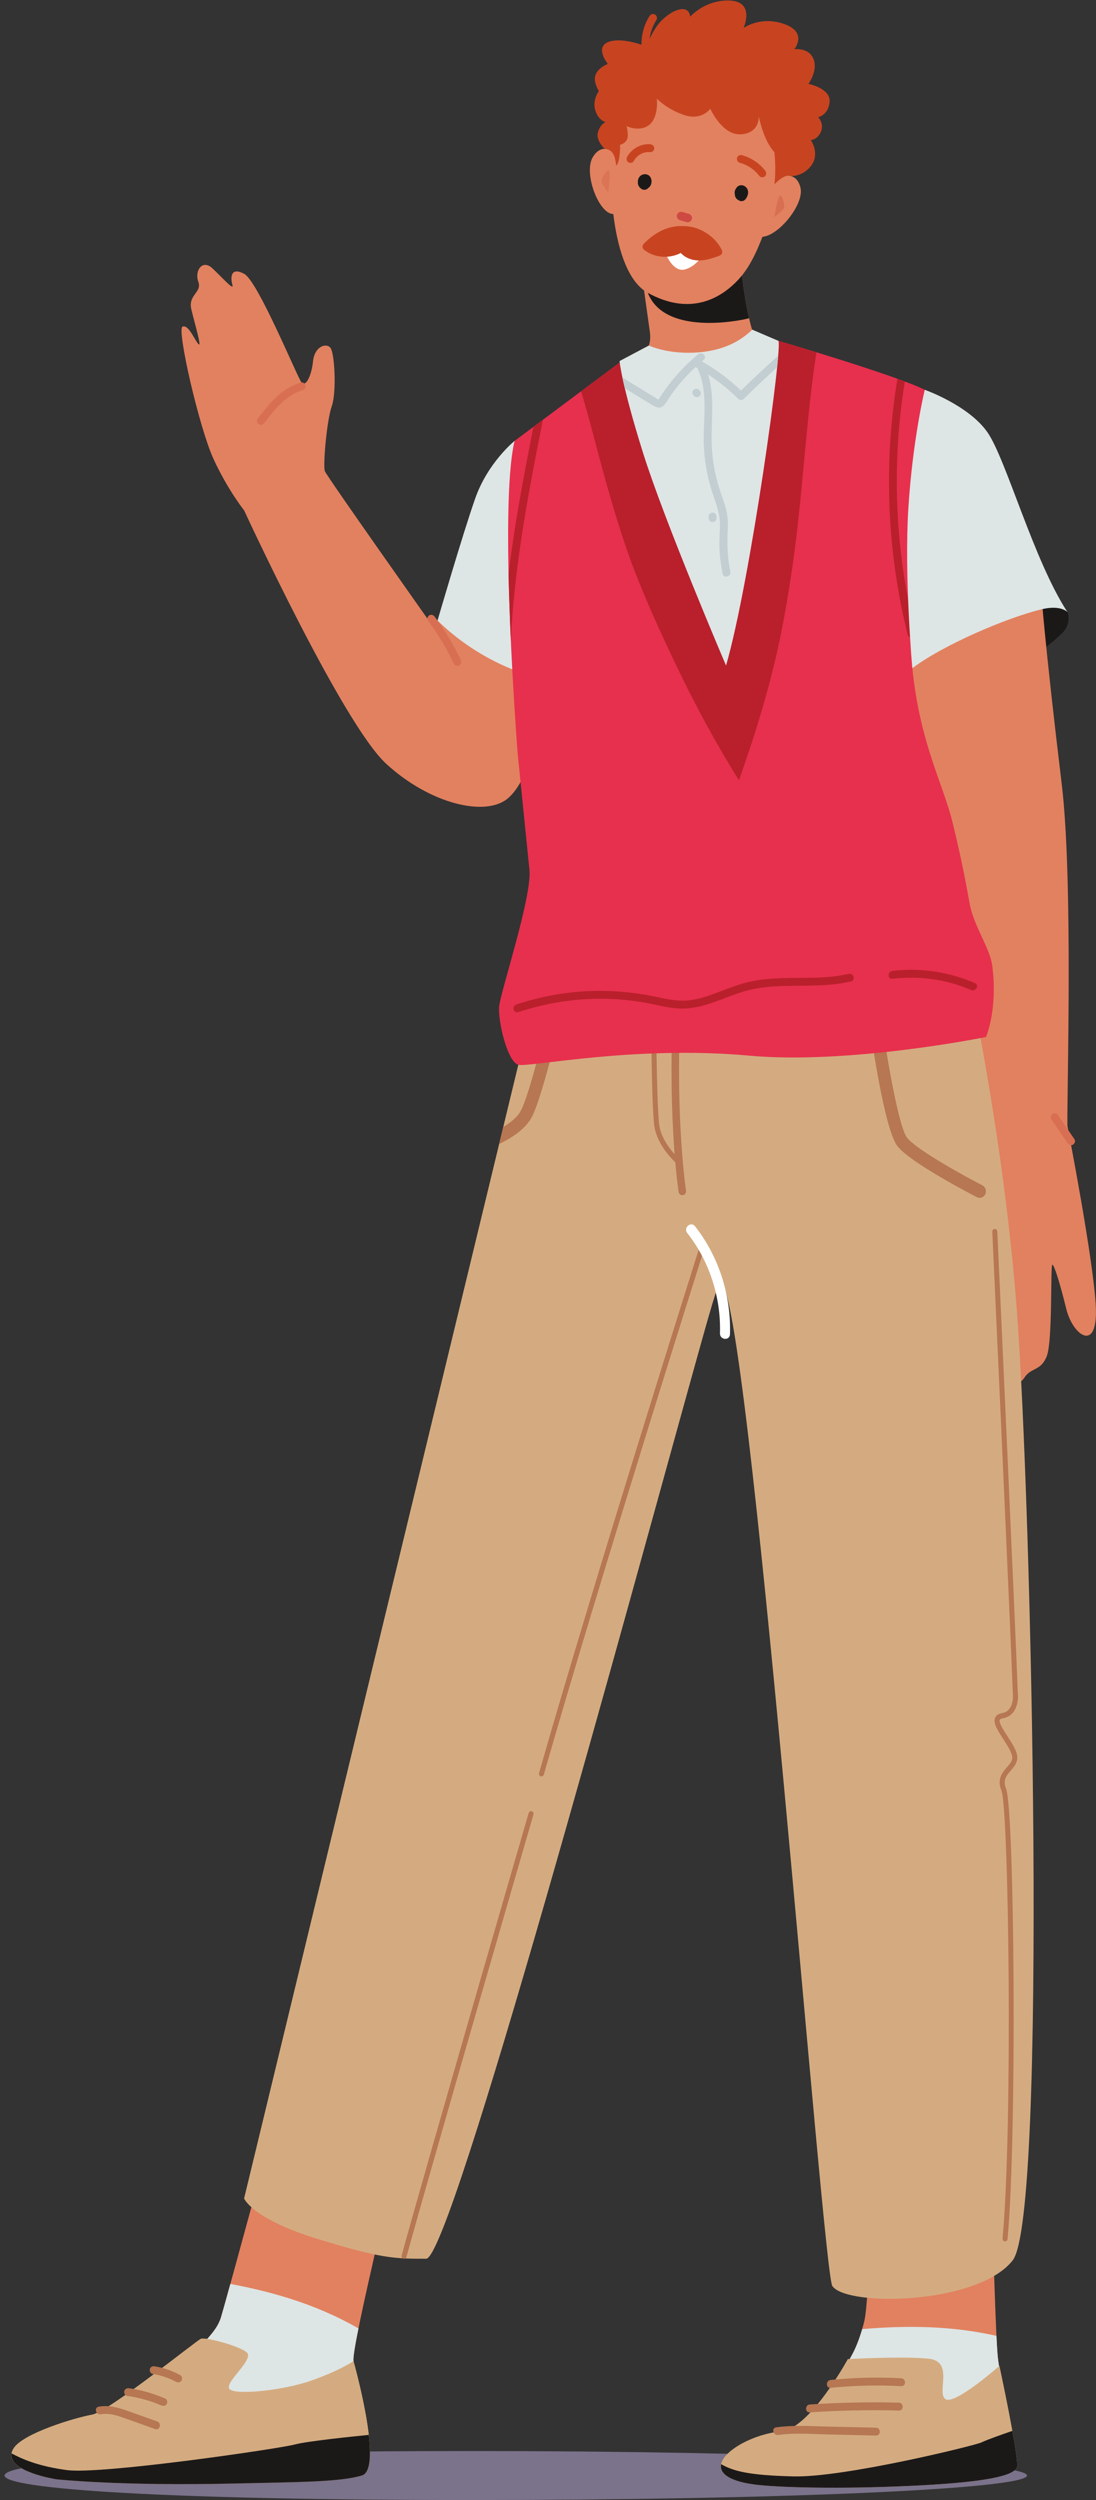 <?xml version="1.0" encoding="UTF-8"?><svg xmlns="http://www.w3.org/2000/svg" xmlns:xlink="http://www.w3.org/1999/xlink" height="1045.1" preserveAspectRatio="xMidYMid meet" version="1.0" viewBox="-1.9 -0.2 458.2 1045.1" width="458.2" zoomAndPan="magnify"><rect x="-1.9" y="-0.2" width="458.2" height="1045.1" fill="#333333" stroke="none"/><defs><clipPath id="a"><path d="M 369 247 L 456.281 247 L 456.281 579 L 369 579 Z M 369 247"/></clipPath><clipPath id="b"><path d="M 0 1024 L 428 1024 L 428 1044.879 L 0 1044.879 Z M 0 1024"/></clipPath></defs><g><g><path d="M 444.406 255.727 C 444.406 255.727 445.984 259.457 443.098 263.387 C 440.211 267.312 419.914 282.371 415.004 284.008 C 410.094 285.645 416.641 252.582 417.625 251.93 C 418.605 251.273 436.816 246.758 444.406 255.727" fill="#1b1918"/></g><g clip-path="url(#a)"><path d="M 433.387 247.258 C 433.387 247.258 434.844 268.531 441.977 327.602 C 446.781 367.426 444.125 456.547 444.34 470.379 C 444.34 470.379 455.547 527.754 456.242 546.582 C 456.938 565.406 446.617 558.109 443.871 546.953 C 441.125 535.797 438.832 528.52 438.027 528.469 C 437.227 528.422 438.215 560.203 435.742 566.648 C 433.27 573.098 429.113 571.277 426.281 575.82 C 423.449 580.359 411.93 580.301 411.18 571.461 C 410.43 562.621 403.309 567.535 402.133 558.672 C 400.953 549.805 399.922 539.855 399.98 538.914 C 400.027 538.102 391.445 530.719 392.766 520.805 C 394.238 509.73 394.926 492.41 399.184 485.441 C 403.441 478.473 396.863 393.273 387.035 365.047 C 377.203 336.82 365.762 268.836 370.867 261.918 C 375.977 255 433.387 247.258 433.387 247.258" fill="#e2815f"/></g><g><path d="M 447.289 476.02 C 445.008 472.672 442.723 469.324 440.434 465.977 C 439.949 465.266 438.961 464.879 438.176 465.387 C 437.469 465.844 437.062 466.883 437.582 467.645 C 439.871 470.992 442.156 474.34 444.441 477.688 C 444.926 478.398 445.914 478.785 446.699 478.277 C 447.406 477.82 447.812 476.781 447.289 476.02" fill="#d86f52"/></g><g><path d="M 182.945 257.355 L 178.836 261.301 C 178.836 261.301 134.836 199.074 133.934 196.816 C 133.031 194.559 134.734 175.363 136.797 169.625 C 138.863 163.887 138.035 147.164 136.18 145.098 C 134.32 143.035 129.57 144.688 128.953 150.879 C 128.332 157.074 125.855 161.617 124.203 159.758 C 122.551 157.898 105.988 117.379 100.207 114.281 C 94.426 111.184 94.426 115.934 95.254 118.824 C 96.078 121.715 90.918 115.652 86.789 111.871 C 82.66 108.086 79.355 113.043 81.008 117.586 C 82.66 122.129 76.629 122.953 78.098 129.145 C 79.562 135.34 82.66 145.457 81.008 143.598 C 79.355 141.738 76.879 135.305 74.402 136.355 C 71.922 137.402 81.383 178.664 87.367 191.668 C 93.355 204.676 100.148 213.133 100.148 213.133 C 100.148 213.133 141.215 302.148 159.48 319.012 C 177.75 335.875 201.309 341.551 210.609 333.375 C 219.91 325.203 223.938 302.988 225.062 292.871 C 226.188 282.754 202.66 262.027 182.945 257.355" fill="#e2815f"/></g><g><path d="M 216.738 281.18 C 216.738 281.18 198.016 275.859 181.016 259.207 C 181.016 259.207 191.477 223.199 196.781 208.129 C 202.09 193.055 213.234 184.102 213.234 184.102 C 213.234 184.102 223.082 231.859 216.738 281.18" fill="#dee5e5"/></g><g><path d="M 190.746 275.672 C 187.75 269.285 184.094 263.23 179.836 257.605 C 179.301 256.898 178.41 256.527 177.578 257.016 C 176.879 257.422 176.441 258.559 176.984 259.273 C 181.242 264.898 184.898 270.953 187.895 277.34 C 188.273 278.148 189.434 278.355 190.152 277.934 C 190.98 277.449 191.125 276.484 190.746 275.672" fill="#d86f52"/></g><g><path d="M 123.789 159.734 C 115.867 161.992 110.555 168.652 105.746 174.914 C 105.203 175.625 105.637 176.766 106.34 177.176 C 107.191 177.672 108.055 177.293 108.598 176.582 C 112.852 171.039 117.652 164.922 124.664 162.922 C 126.707 162.34 125.84 159.152 123.789 159.734" fill="#d86f52"/></g><g clip-path="url(#b)"><path d="M 0 1034.629 C 0 1040.289 67.145 1044.879 195.34 1044.879 C 323.535 1044.879 427.453 1040.289 427.453 1034.629 C 427.453 1028.98 323.535 1024.391 195.34 1024.391 C 67.145 1024.391 0 1028.98 0 1034.629" fill="#7b728b"/></g><g><path d="M 422.086 1028.25 C 421.648 1035.941 405.891 1035.809 369.297 1037.73 C 332.707 1039.648 312.32 1035.211 304.922 1032.762 C 297.152 1030.191 318.914 1024.199 331.445 1014.418 C 337.434 1009.75 348.129 995.805 354.527 983.762 C 356.609 979.832 358.184 975.086 359.352 970.469 C 361.789 960.926 362.055 911.07 362.055 911.07 C 371.551 907.016 412.512 920.52 412.512 920.52 C 413.254 929.902 414.309 978.926 415.395 986.395 C 418.574 1008.68 422.418 1022.488 422.086 1028.25" fill="#e2815f"/></g><g><path d="M 331.445 1014.418 C 337.434 1009.75 348.129 995.805 354.527 983.762 C 356.164 980.668 357.488 977.066 358.547 973.418 C 377.336 971.832 396.262 972.027 414.684 976.262 C 414.914 981.078 415.152 984.746 415.395 986.395 C 418.574 1008.68 422.418 1022.488 422.086 1028.25 C 421.648 1035.941 405.891 1035.809 369.297 1037.73 C 332.707 1039.648 312.32 1035.211 304.922 1032.762 C 297.152 1030.191 318.914 1024.199 331.445 1014.418" fill="#dee5e5"/></g><g><path d="M 352.547 985.965 C 352.547 985.965 375.645 984.676 386.355 985.801 C 397.066 986.926 389.57 999.855 393.32 1002.66 C 397.066 1005.469 415.934 988.789 415.934 988.789 C 415.934 988.789 423.848 1025.711 423.309 1030.77 C 422.773 1035.828 401.887 1038.078 372.969 1039.199 C 344.047 1040.328 320.703 1039.48 312.625 1038.262 C 285.133 1034.141 306.504 1017.891 324.766 1016.148 C 336.746 1015.02 352.547 985.965 352.547 985.965" fill="#d4ab80"/></g><g><path d="M 312.625 1038.262 C 302.285 1036.711 298.859 1033.449 299.578 1029.879 C 304.93 1032.988 311.938 1034.559 329.898 1035 C 351.07 1035.52 406.152 1021.98 408.469 1020.77 C 410.07 1019.93 417.02 1017.441 421.34 1015.969 C 422.586 1022.91 423.504 1028.941 423.309 1030.77 C 422.773 1035.828 401.887 1038.078 372.969 1039.199 C 344.047 1040.328 320.703 1039.48 312.625 1038.262" fill="#1b1918"/></g><g><path d="M 364.312 1014.629 C 357.309 1014.461 350.305 1014.301 343.301 1014.141 C 336.395 1013.969 329.418 1013.512 322.555 1014.5 C 320.461 1014.809 321.352 1017.988 323.434 1017.691 C 330.148 1016.711 337.09 1017.289 343.848 1017.449 C 350.668 1017.609 357.488 1017.77 364.312 1017.93 C 366.438 1017.98 366.438 1014.68 364.312 1014.629" fill="#b67752"/></g><g><path d="M 373.891 1004.168 C 361.48 1003.852 349.062 1004.102 336.676 1004.93 C 334.566 1005.07 334.551 1008.371 336.676 1008.23 C 349.062 1007.398 361.48 1007.148 373.891 1007.469 C 376.016 1007.531 376.016 1004.219 373.891 1004.168" fill="#b67752"/></g><g><path d="M 374.863 993.969 C 365.027 993.445 355.176 993.684 345.375 994.676 C 343.281 994.887 343.262 998.191 345.375 997.977 C 355.176 996.984 365.027 996.746 374.863 997.27 C 376.988 997.383 376.98 994.082 374.863 993.969" fill="#b67752"/></g><g><path d="M 150.859 1028.891 C 150.105 1036.551 134.367 1035.73 97.73 1036 C 61.094 1036.281 14.801 1030.551 9.344 1024.762 C 3.887 1018.969 27.891 1016.93 35.152 1015.109 C 42.41 1013.289 73.539 990.18 82.477 980.074 C 85.957 976.141 89.176 972.918 90.527 968.355 C 93.348 958.93 115.996 875.359 115.996 875.359 C 125.645 871.734 166.023 887.059 166.023 887.059 C 166.383 896.465 145.09 979.266 145.871 986.777 C 148.145 1009.18 151.422 1023.148 150.859 1028.891" fill="#e2815f"/></g><g><path d="M 145.871 986.777 C 145.871 986.777 141.016 990.344 128.77 994.762 C 116.523 999.18 95.859 1001.191 93.949 998.379 C 92.035 995.566 104.66 985.926 101.219 983.113 C 97.773 980.305 84 976.691 82.086 977.492 C 80.172 978.297 43.438 1008.02 36.547 1009.219 C 29.66 1010.43 7.648 1016.98 3.746 1023.359 C -1.926 1032.629 21.734 1036.211 21.734 1036.211 C 21.734 1036.211 48.469 1039.102 96.133 1037.969 C 122.148 1037.359 140.238 1037.41 149.422 1034.602 C 158.605 1031.789 145.871 986.777 145.871 986.777" fill="#d4ab80"/></g><g><path d="M 21.734 1036.211 C 21.734 1036.211 1.594 1033.16 2.953 1025.398 C 7.469 1027.801 14.102 1030.738 25.973 1032.352 C 40.434 1034.32 92.652 1034.32 99.613 1033.48 C 106.578 1032.629 115.145 1023.359 121.305 1021.668 C 126.449 1020.262 145.977 1018.27 152.27 1017.648 C 153.242 1026.23 152.945 1033.52 149.422 1034.602 C 140.238 1037.41 122.148 1037.359 96.133 1037.969 C 48.469 1039.102 21.734 1036.211 21.734 1036.211" fill="#1b1918"/></g><g><path d="M 35.152 1015.109 C 42.41 1013.289 73.539 990.18 82.477 980.074 C 85.957 976.141 89.176 972.918 90.527 968.355 C 91.105 966.422 92.523 961.359 94.406 954.539 C 102.754 956.105 111.035 958.062 119.172 960.633 C 129.133 963.781 138.844 967.891 147.961 973.141 C 146.543 980.148 145.703 985.18 145.871 986.777 C 148.145 1009.18 151.422 1023.148 150.859 1028.891 C 150.105 1036.551 134.367 1035.73 97.73 1036 C 61.094 1036.281 14.801 1030.551 9.344 1024.762 C 3.887 1018.969 27.891 1016.93 35.152 1015.109" fill="#dee5e5"/></g><g><path d="M 145.871 986.777 C 145.871 986.777 141.016 990.344 128.77 994.762 C 116.523 999.18 95.859 1001.191 93.949 998.379 C 92.035 995.566 104.66 985.926 101.219 983.113 C 97.773 980.305 84 976.691 82.086 977.492 C 80.172 978.297 43.438 1008.02 36.547 1009.219 C 29.66 1010.43 7.648 1016.98 3.746 1023.359 C -1.926 1032.629 21.734 1036.211 21.734 1036.211 C 21.734 1036.211 48.469 1039.102 96.133 1037.969 C 122.148 1037.359 140.238 1037.41 149.422 1034.602 C 158.605 1031.789 145.871 986.777 145.871 986.777" fill="#d4ab80"/></g><g><path d="M 21.734 1036.211 C 21.734 1036.211 1.594 1033.16 2.953 1025.398 C 7.469 1027.801 14.102 1030.738 25.973 1032.352 C 40.434 1034.32 115.145 1023.359 121.305 1021.668 C 126.449 1020.262 145.977 1018.27 152.27 1017.648 C 153.242 1026.23 152.945 1033.52 149.422 1034.602 C 140.238 1037.41 122.148 1037.359 96.133 1037.969 C 48.469 1039.102 21.734 1036.211 21.734 1036.211" fill="#1b1918"/></g><g><path d="M 63.824 1012.02 C 59.715 1010.551 55.609 1009.078 51.492 1007.621 C 47.559 1006.23 43.566 1005.09 39.367 1005.852 C 37.281 1006.219 38.164 1009.398 40.246 1009.031 C 44.086 1008.34 47.922 1009.84 51.477 1011.109 C 55.301 1012.48 59.121 1013.84 62.945 1015.211 C 64.949 1015.918 65.812 1012.73 63.824 1012.02" fill="#b67752"/></g><g><path d="M 67.211 1002.48 C 62.367 1000.379 57.32 998.898 52.094 998.148 C 51.215 998.023 50.32 998.367 50.062 999.305 C 49.852 1000.078 50.328 1001.211 51.219 1001.328 C 56.133 1002.039 60.98 1003.359 65.543 1005.328 C 66.359 1005.68 67.312 1005.57 67.801 1004.738 C 68.211 1004.039 68.031 1002.828 67.211 1002.48" fill="#b67752"/></g><g><path d="M 73.414 992.637 C 70.098 990.844 66.496 989.586 62.773 988.98 C 61.922 988.844 60.953 989.199 60.742 990.137 C 60.559 990.93 60.98 992.02 61.895 992.164 C 65.43 992.738 68.707 993.844 71.75 995.488 C 72.508 995.898 73.582 995.703 74.008 994.898 C 74.414 994.129 74.227 993.074 73.414 992.637" fill="#b67752"/></g><g><path d="M 234.363 363.98 L 100.148 918.805 C 100.148 918.805 103.363 927.238 130.676 935.668 C 157.992 944.102 163.41 944.008 176.266 944.008 C 186.816 944.008 261.188 669.043 289.051 568.961 C 294.629 548.934 298.336 535.766 299.246 535.766 C 311.027 535.766 342.051 949.508 346.066 955.41 C 352.047 964.195 407.027 963.211 421.488 944.664 C 435.949 926.113 429.523 628.75 423.098 546.117 C 416.668 463.488 398.336 386.48 398.336 386.48 L 234.363 363.98" fill="#d4ab80"/></g><g><path d="M 224.465 742.383 C 224.914 742.383 225.332 742.074 225.469 741.598 C 247.891 662.984 291.629 524.672 292.066 523.281 C 292.25 522.707 291.953 522.082 291.402 521.891 C 290.852 521.703 290.262 522.012 290.078 522.59 C 289.637 523.977 245.891 662.324 223.461 740.965 C 223.293 741.547 223.609 742.16 224.164 742.336 C 224.262 742.363 224.363 742.383 224.465 742.383" fill="#b67752"/></g><g><path d="M 167.027 944.008 C 167.484 944.008 167.902 943.695 168.035 943.211 C 179.484 901.652 220.707 759.746 221.121 758.316 C 221.293 757.738 220.98 757.121 220.426 756.945 C 219.867 756.766 219.285 757.098 219.117 757.676 C 218.703 759.105 177.473 901.027 166.02 942.602 C 165.859 943.184 166.18 943.797 166.734 943.965 C 166.832 943.992 166.93 944.008 167.027 944.008" fill="#b67752"/></g><g><path d="M 407.66 500.539 C 408.629 500.539 409.562 499.973 410.016 498.996 C 410.656 497.633 410.117 495.984 408.816 495.316 C 401.469 491.527 381.488 480.574 377.363 475.461 C 373.797 471.035 368.633 440.883 366.211 422.914 C 366.008 421.41 364.672 420.363 363.246 420.574 C 361.816 420.789 360.816 422.18 361.02 423.688 C 362.098 431.711 367.77 472.082 373.359 479.016 C 378.938 485.934 403.703 498.809 406.508 500.254 C 406.879 500.445 407.273 500.539 407.66 500.539" fill="#b67752"/></g><g><path d="M 208.492 470.918 C 211.656 469.016 214.457 466.711 215.852 464.078 C 219.582 457.031 226.598 428.195 229.781 413.934 C 230.113 412.453 231.52 411.535 232.934 411.883 C 234.344 412.23 235.219 413.711 234.887 415.191 C 234.504 416.902 225.449 457.281 220.434 466.754 C 217.77 471.789 212.008 475.512 206.777 478.012 L 208.492 470.918" fill="#b67752"/></g><g><path d="M 283.348 499.438 L 283.605 499.414 C 284.461 499.266 285.043 498.418 284.902 497.52 C 284.859 497.238 280.551 468.879 282.473 423.887 C 282.516 422.977 281.84 422.207 280.973 422.164 C 280.102 422.117 279.371 422.828 279.332 423.738 C 277.391 469.105 281.754 497.77 281.797 498.051 C 281.922 498.859 282.59 499.438 283.348 499.438" fill="#b67752"/></g><g><path d="M 282.371 487.07 C 282.684 487.07 282.992 486.926 283.199 486.648 C 283.555 486.168 283.473 485.477 283.016 485.102 C 282.93 485.031 274.48 478.027 273.629 469.418 C 272.441 457.457 272.43 421.02 272.43 420.652 C 272.43 420.043 271.961 419.551 271.379 419.551 C 270.801 419.551 270.332 420.043 270.332 420.652 C 270.332 421.02 270.344 457.57 271.539 469.645 C 272.484 479.199 281.352 486.531 281.73 486.84 C 281.918 486.996 282.148 487.07 282.371 487.07" fill="#b67752"/></g><g><path d="M 418.277 936.77 C 418.812 936.77 419.266 936.344 419.32 935.773 C 423.363 892.289 422.191 756.031 418.703 747.488 C 417.246 743.918 418.816 742.102 420.637 739.996 C 422.316 738.059 424.219 735.859 423.012 732.367 C 422.242 730.148 420.699 727.766 419.207 725.461 C 417.598 722.973 415.594 719.879 416.051 718.758 C 416.219 718.352 416.953 718.164 417.375 718.09 C 423.254 717.062 424.016 710.586 423.602 707.305 C 422.551 677.949 415.113 516.219 415.039 514.59 C 415.012 513.98 414.488 513.508 413.941 513.539 C 413.363 513.57 412.914 514.086 412.945 514.691 C 413.02 516.324 420.453 678.043 421.512 707.488 C 421.559 707.895 422.371 714.984 417.031 715.918 C 415.527 716.184 414.551 716.848 414.121 717.895 C 413.215 720.117 415.188 723.168 417.473 726.695 C 418.891 728.891 420.359 731.16 421.039 733.117 C 421.781 735.258 420.828 736.504 419.086 738.52 C 417.168 740.73 414.789 743.484 416.777 748.355 C 419.828 755.832 421.582 888.75 417.23 935.562 C 417.176 936.168 417.598 936.703 418.176 936.766 L 418.277 936.77" fill="#b67752"/></g><g><path d="M 288.641 512.391 C 298.551 524.961 303.77 541.164 303.277 557.527 C 303.191 560.363 299.012 559.984 299.098 557.16 C 299.555 541.973 294.598 526.887 285.41 515.234 C 283.695 513.059 286.922 510.215 288.641 512.391" fill="#fff"/></g><g><path d="M 323.477 142.262 C 323.477 142.262 372.34 156.559 384.707 162.742 C 384.707 162.742 378.523 213.332 378.523 258.301 C 378.523 303.27 391.398 323.883 396.168 342.977 C 399.188 355.066 401.582 366.754 403.469 377.488 C 405.105 386.793 411.977 396.043 412.941 403.551 C 415.316 422.027 410.285 433.301 410.285 433.301 C 410.285 433.301 353.258 444.91 311.258 441.082 C 263.379 436.719 219.281 446.035 214.785 444.91 C 210.289 443.785 206.215 426.73 206.777 420.547 C 207.34 414.363 220.566 374.66 219.441 363.418 C 218.316 352.176 214.527 314.914 214.527 314.914 C 214.527 314.914 206.469 212.207 213.234 184.102 L 260.047 149.18 L 323.477 142.262" fill="#e7304d"/></g><g><path d="M 377.582 265.16 C 377.742 265.809 378.172 266.168 378.664 266.289 C 378.57 263.711 378.523 261.055 378.523 258.301 C 378.523 257.023 378.527 255.742 378.539 254.461 C 372.492 225.445 371.387 195.406 375.371 166.031 C 375.68 163.773 376.016 161.52 376.383 159.27 C 375.391 158.895 374.348 158.512 373.266 158.121 C 368.961 184.367 368.613 211.223 372.25 237.598 C 373.531 246.871 375.316 256.074 377.582 265.16" fill="#b9202c"/></g><g><path d="M 225.055 175.285 L 221.113 178.227 C 217.09 198.605 213.188 219.086 210.711 239.719 C 210.91 249.125 211.262 258.688 211.672 267.699 C 212.684 245.293 216.047 222.984 220.105 200.934 C 221.684 192.371 223.363 183.828 225.055 175.285" fill="#b9202c"/></g><g><path d="M 352.941 406.898 C 343.773 409.039 334.316 408.383 324.988 408.695 C 320.453 408.848 315.898 409.227 311.465 410.211 C 307.156 411.172 303.051 412.809 298.934 414.359 C 294.902 415.883 290.766 417.402 286.465 417.93 C 281.668 418.516 277.035 417.488 272.371 416.5 C 263.32 414.578 254.059 413.73 244.809 414.09 C 234.312 414.496 223.883 416.395 213.922 419.719 C 211.914 420.391 212.773 423.578 214.801 422.902 C 232.488 416.996 251.645 415.684 269.945 419.363 C 274.621 420.301 279.316 421.57 284.125 421.41 C 288.438 421.27 292.633 420.121 296.68 418.695 C 300.805 417.242 304.836 415.512 309.031 414.262 C 313.402 412.961 317.902 412.359 322.445 412.109 C 332.922 411.527 343.512 412.488 353.82 410.082 C 355.891 409.598 355.012 406.414 352.941 406.898" fill="#b9202c"/></g><g><path d="M 405.734 410.785 C 394.867 406.09 382.945 404.246 371.176 405.66 C 369.09 405.91 369.066 409.215 371.176 408.965 C 382.328 407.625 393.742 409.176 404.066 413.641 C 405.996 414.473 407.68 411.629 405.734 410.785" fill="#b9202c"/></g><g><path d="M 263.801 239.484 C 268.785 252.246 274.523 264.77 280.41 277.137 C 288.395 293.898 297.203 310.27 307.039 326.008 C 309.566 318.719 312.086 311.43 314.371 304.062 C 318.609 290.41 322.32 276.582 325.035 262.543 C 327.801 248.242 329.969 233.863 331.602 219.391 C 334.312 195.344 335.738 171.012 339.43 147.062 C 330.27 144.25 323.477 142.262 323.477 142.262 L 260.047 149.18 L 241.02 163.375 C 244.609 175.102 247.484 187.066 250.773 198.867 C 254.594 212.57 258.617 226.227 263.801 239.484" fill="#b9202c"/></g><g><path d="M 384.707 162.742 C 384.707 162.742 403.004 169.199 410.871 180.441 C 418.742 191.688 430.227 234.137 444.406 255.727 C 444.406 255.727 441.711 252.473 433.336 254.547 C 418.469 258.234 392.402 269.418 379.523 279.117 C 379.523 279.117 376.062 240.875 377.855 212.207 C 379.645 183.539 384.707 162.742 384.707 162.742" fill="#dee5e5"/></g><g><path d="M 312.488 137.555 C 312.488 137.555 321.379 141.387 323.477 142.262 C 325.578 143.141 311.855 242.703 301.633 278.031 C 301.633 278.031 275.941 217.887 266.891 188.98 C 257.84 160.074 257.117 150.73 257.117 150.73 L 269.355 144.242 L 312.488 137.555" fill="#dee5e5"/></g><g><path d="M 307.887 163.07 C 302.961 158.34 297.457 154.238 291.504 150.891 C 291.762 150.664 292.016 150.434 292.277 150.215 C 293.91 148.848 291.562 146.523 289.941 147.879 C 284.008 152.848 278.801 158.648 274.5 165.09 C 274.238 165.484 273.98 165.879 273.723 166.277 C 273.609 166.457 273.496 166.637 273.379 166.812 L 273.359 166.844 C 273.047 166.781 272.297 166.195 272.09 166.066 L 270.703 165.219 C 268.852 164.082 267.004 162.949 265.152 161.816 L 258.309 157.621 C 258.582 158.91 258.914 160.402 259.32 162.113 C 261.02 163.156 262.715 164.195 264.41 165.234 C 266.414 166.461 268.418 167.691 270.422 168.918 C 272.156 169.98 274.121 170.965 275.742 169.133 C 277.086 167.617 278.059 165.672 279.258 164.031 C 280.48 162.359 281.777 160.738 283.137 159.172 C 284.949 157.086 286.883 155.109 288.902 153.223 C 289.199 153.383 289.484 153.555 289.777 153.719 C 289.789 153.922 289.836 154.129 289.93 154.344 C 294.449 164.414 291.848 175.961 292.379 186.598 C 292.664 192.285 293.605 197.961 295.199 203.426 C 296.773 208.836 299.277 213.922 299.105 219.676 C 299.004 223.066 298.742 226.418 298.926 229.812 C 299.105 233.121 299.555 236.414 300.227 239.66 C 300.656 241.738 303.84 240.859 303.41 238.781 C 302.172 232.781 302.055 226.855 302.363 220.766 C 302.508 217.914 302.293 215.145 301.566 212.379 C 300.844 209.633 299.777 206.992 298.914 204.289 C 297.137 198.727 296.043 192.949 295.711 187.117 C 295.391 181.531 295.848 175.945 295.871 170.355 C 295.895 165.598 295.508 160.867 294.137 156.352 C 298.664 159.297 302.883 162.695 306.723 166.531 C 307.359 167.168 308.422 167.16 309.059 166.531 C 313.617 162.027 318.266 157.617 322.996 153.301 C 323.18 151.488 323.328 149.875 323.441 148.473 C 318.156 153.23 312.965 158.086 307.887 163.07" fill="#c2ced1"/></g><g><path d="M 297.508 215.074 C 297.441 214.867 297.328 214.691 297.164 214.543 C 297.016 214.383 296.84 214.266 296.637 214.199 C 296.438 214.098 296.227 214.051 296 214.059 C 295.852 214.078 295.707 214.098 295.559 214.117 C 295.281 214.195 295.039 214.336 294.832 214.543 L 294.574 214.879 C 294.426 215.133 294.348 215.41 294.348 215.711 L 294.348 216.387 C 294.34 216.613 294.387 216.828 294.492 217.023 C 294.559 217.23 294.672 217.406 294.832 217.555 C 294.98 217.715 295.16 217.828 295.363 217.898 C 295.559 218 295.773 218.047 296 218.039 C 296.145 218.02 296.293 218 296.438 217.98 C 296.719 217.902 296.961 217.762 297.164 217.555 L 297.426 217.223 C 297.574 216.965 297.648 216.688 297.652 216.387 L 297.652 215.711 C 297.66 215.48 297.613 215.27 297.508 215.074" fill="#c2ced1"/></g><g><path d="M 291.039 163.758 C 290.961 163.48 290.82 163.234 290.613 163.031 L 290.391 162.805 C 290.238 162.645 290.062 162.527 289.859 162.461 C 289.66 162.359 289.449 162.312 289.223 162.32 C 288.992 162.312 288.781 162.359 288.586 162.461 C 288.379 162.527 288.203 162.645 288.055 162.805 L 287.797 163.137 C 287.645 163.395 287.57 163.672 287.57 163.973 C 287.59 164.117 287.609 164.266 287.629 164.41 C 287.707 164.691 287.848 164.934 288.055 165.141 L 288.281 165.363 C 288.43 165.527 288.605 165.641 288.812 165.707 C 289.008 165.809 289.219 165.855 289.449 165.848 C 289.676 165.855 289.887 165.809 290.082 165.707 C 290.289 165.641 290.465 165.527 290.613 165.363 C 290.699 165.254 290.789 165.141 290.871 165.031 C 291.023 164.773 291.098 164.496 291.098 164.199 C 291.078 164.051 291.059 163.906 291.039 163.758" fill="#c2ced1"/></g><g><path d="M 269.797 138.609 C 270.105 140.82 269.887 142.645 269.355 144.242 C 269.793 144.43 270.23 144.617 270.676 144.781 C 273.168 145.691 275.785 146.324 278.41 146.711 C 286.547 147.902 295.875 147.262 303.445 143.84 C 306.82 142.312 309.863 140.234 312.535 137.672 L 312.488 137.555 C 307.727 121.254 306.699 95.816 306.699 95.816 L 277.906 119.957 L 275.988 121.555 L 275.195 120.719 L 265.914 110.879 C 265.914 110.879 266.871 117.727 267.898 125.047 L 269.797 138.609" fill="#e2815f"/></g><g><path d="M 268.934 122.223 C 276.355 141.262 311.004 133.074 311.258 132.809 C 308.539 121.047 307.355 106.68 306.918 99.828 C 306.008 99.176 305.043 98.582 304.043 98.043 L 277.906 119.957 L 275.988 121.555 L 275.195 120.719 L 267.539 112.602 C 267.832 113.617 268.551 121.238 268.934 122.223" fill="#1b1918"/></g><g><path d="M 277.137 34.871 C 265.402 38.012 253.863 46.789 253.906 62.738 C 252.742 70.711 252.648 113.238 268.934 122.223 C 285.609 131.422 298.496 125.676 306.938 116.52 C 312.492 110.492 315.688 102.027 318.48 94.465 C 321.121 87.312 323.137 80.945 324.531 73.469 C 331.641 35.398 290.594 30.609 277.137 34.871" fill="#e2815f"/></g><g><path d="M 324.531 73.469 C 324.531 73.469 331.141 71.137 332.77 78.355 C 334.395 85.574 322.535 99.766 315.699 98.766 C 309.035 97.789 324.531 73.469 324.531 73.469" fill="#e2815f"/></g><g><path d="M 281.121 89.625 C 281.387 88.695 282.41 88.113 283.348 88.387 C 284.266 88.66 285.188 88.934 286.105 89.203 C 287.039 89.48 287.609 90.484 287.344 91.426 C 287.078 92.355 286.055 92.938 285.117 92.664 C 284.199 92.391 283.281 92.117 282.359 91.848 C 281.43 91.57 280.855 90.562 281.121 89.625" fill="#cf4943"/></g><g><path d="M 324.312 81.578 C 325.453 81.746 326.094 85.328 325.926 86.469 C 325.758 87.609 321.84 90.523 321.84 90.523 C 321.84 90.523 323.176 81.414 324.312 81.578" fill="#d86f52"/></g><g><path d="M 254.648 63.242 C 254.648 63.242 249.445 59.246 245.82 65.695 C 242.195 72.145 248.07 88.266 253.977 89.23 C 260.625 90.316 254.648 63.242 254.648 63.242" fill="#e2815f"/></g><g><path d="M 252.34 80.355 C 252.34 80.355 249.422 76.438 249.586 75.301 C 249.75 74.188 251.312 71.07 252.445 71.07 C 252.477 71.07 252.504 71.07 252.531 71.074 C 253.672 71.242 252.34 80.355 252.34 80.355" fill="#db7455"/></g><g><path d="M 269.695 86.656 L 269.652 86.652 L 269.672 86.656 Z M 269.695 86.656" fill="#1b1918"/></g><g><path d="M 270.461 75.176 C 270.387 74.641 270.203 74.062 269.859 73.633 C 269.715 73.449 269.547 73.262 269.348 73.129 C 268.98 72.883 268.73 72.777 268.301 72.672 C 267.801 72.543 267.289 72.633 266.801 72.773 C 266.457 72.875 266.121 73.059 265.855 73.301 C 265.582 73.547 265.43 73.715 265.242 74.016 C 265.039 74.352 264.945 74.609 264.844 75 C 264.742 75.367 264.738 75.77 264.777 76.148 C 264.77 76.34 264.77 76.531 264.812 76.719 C 264.918 77.164 264.996 77.379 265.238 77.773 C 265.328 77.914 265.445 78.043 265.57 78.164 L 265.574 78.168 C 265.867 78.496 266.109 78.695 266.496 78.91 L 266.676 78.988 C 266.852 79.043 267.031 79.109 267.215 79.129 C 267.699 79.18 268.137 79.09 268.555 78.852 C 268.781 78.727 268.969 78.562 269.133 78.375 C 269.258 78.289 269.375 78.195 269.504 78.07 C 269.855 77.734 270.145 77.328 270.285 76.859 C 270.363 76.598 270.449 76.34 270.473 76.066 C 270.492 75.773 270.504 75.469 270.461 75.176" fill="#1b1918"/></g><g><path d="M 310.824 79.711 C 310.73 79.227 310.57 78.77 310.258 78.375 C 309.949 77.984 309.594 77.695 309.145 77.477 C 308.719 77.266 308.203 77.188 307.73 77.238 C 307.504 77.266 307.266 77.324 307.055 77.418 C 306.844 77.516 306.621 77.637 306.445 77.793 C 306.141 78.066 305.875 78.387 305.703 78.758 C 305.621 78.891 305.527 79.023 305.461 79.164 C 305.379 79.34 305.34 79.535 305.289 79.723 C 305.219 79.977 305.223 80.246 305.23 80.512 C 305.234 80.668 305.277 80.816 305.312 80.965 C 305.324 81.402 305.383 81.836 305.578 82.215 C 305.754 82.566 305.93 82.832 306.234 83.094 C 306.402 83.234 306.578 83.328 306.762 83.406 C 306.926 83.547 307.102 83.668 307.305 83.742 C 308.016 84.008 308.816 83.918 309.41 83.426 C 309.832 83.078 310.098 82.66 310.355 82.18 C 310.555 81.801 310.68 81.398 310.785 80.984 C 310.883 80.578 310.906 80.121 310.824 79.711" fill="#1b1918"/></g><g><path d="M 275.426 103.355 L 293.039 103.988 C 293.039 103.988 290.848 110.363 284.777 112.344 C 278.707 114.324 275.426 103.355 275.426 103.355" fill="#fff"/></g><g><path d="M 317.961 71.098 C 315.539 67.977 312.055 65.707 308.258 64.656 C 307.426 64.426 306.422 64.941 306.227 65.809 C 306.027 66.684 306.488 67.594 307.379 67.84 C 307.812 67.961 308.246 68.098 308.672 68.25 C 308.871 68.324 309.07 68.402 309.27 68.48 L 309.312 68.496 L 309.336 68.512 L 309.598 68.629 C 310.418 69.008 311.211 69.449 311.961 69.953 C 312.137 70.074 312.312 70.195 312.488 70.32 L 312.719 70.492 L 312.758 70.52 L 312.777 70.539 C 313.121 70.836 313.473 71.117 313.805 71.426 C 314.465 72.047 315.07 72.719 315.625 73.434 C 316.156 74.121 317.41 74.035 317.961 73.434 C 318.629 72.707 318.527 71.832 317.961 71.098" fill="#c84420"/></g><g><path d="M 268.391 63.422 L 268.426 63.414 L 268.418 63.414 Z M 268.391 63.422" fill="#c84420"/></g><g><path d="M 269.965 60.113 C 266.078 59.758 262.07 61.98 260.254 65.426 C 259.848 66.188 260.035 67.254 260.844 67.684 C 261.609 68.086 262.672 67.906 263.105 67.09 C 263.293 66.734 263.504 66.398 263.734 66.07 L 263.738 66.07 L 263.93 65.844 C 264.062 65.691 264.199 65.547 264.344 65.406 C 264.473 65.277 264.602 65.156 264.738 65.039 L 264.969 64.848 C 265.305 64.621 265.629 64.395 265.984 64.199 C 266.145 64.113 266.309 64.035 266.469 63.957 L 266.68 63.867 L 266.742 63.848 C 267.117 63.707 267.504 63.594 267.895 63.508 C 268.051 63.477 268.23 63.461 268.391 63.422 C 268.309 63.434 268.25 63.43 268.406 63.418 L 268.418 63.414 L 268.488 63.402 L 268.426 63.414 C 268.539 63.406 268.652 63.395 268.766 63.391 C 269.164 63.367 269.566 63.379 269.965 63.414 C 270.828 63.496 271.656 62.602 271.617 61.766 C 271.574 60.801 270.891 60.199 269.965 60.113" fill="#c84420"/></g><g><path d="M 299.848 104.277 C 297.82 100.082 293.859 96.816 289.227 95.184 C 286.66 94.434 284.781 94.25 282.383 94.297 C 276.473 94.406 271.184 97.594 267.184 101.766 C 266.379 102.605 266.672 103.715 267.52 104.355 C 271.84 107.633 277.941 108.023 282.711 105.547 C 284.246 107.234 286.387 108.246 288.688 108.566 C 292.203 109.047 295.609 107.891 298.863 106.703 C 299.914 106.316 300.34 105.293 299.848 104.277" fill="#c84420"/></g><g><path d="M 344.934 42.309 C 345.355 36.691 336.082 34.859 336.082 34.859 C 336.082 34.859 340.156 29.379 338.191 24.461 C 336.223 19.539 330.18 20.379 330.18 20.379 C 330.18 20.379 335.941 13.359 325.953 9.84 C 315.961 6.328 308.961 11.531 308.961 11.531 C 308.961 11.531 314.02 0.289 302.914 0.012 C 294.566 -0.199 288.914 4.43 286.625 6.738 C 286.098 1.789 280.316 3.09 275.09 7.969 C 272.809 10.102 270.996 13.191 269.645 16.141 C 269.992 13.309 270.988 10.551 272.531 8.141 C 273.012 7.391 272.684 6.32 271.938 5.879 C 271.141 5.41 270.16 5.719 269.68 6.469 C 267.367 10.078 266.246 14.25 266.27 18.48 C 262.242 17.148 256.797 15.988 252.992 17.148 C 246.234 19.211 252.23 26.52 252.23 26.52 C 252.23 26.52 247.172 28.391 246.797 32.328 C 246.637 34.039 247.461 36.102 248.445 37.891 C 247.43 39.41 246.18 42.02 246.777 45.07 C 247.734 49.941 251.285 50.879 251.285 50.879 C 251.285 50.879 249.234 51.441 248.109 54.953 C 246.984 58.469 250.91 62.016 250.91 62.016 C 255.016 62.336 255.266 66.312 255.758 69.051 C 257.539 67.195 257.34 60.293 257.34 60.293 C 257.34 60.293 258.965 60.074 260.047 58.461 C 261.207 56.723 260.047 52.566 260.047 52.566 C 260.047 52.566 265.816 55.234 269.695 51.863 C 273.574 48.488 272.703 41.039 272.703 41.039 C 272.703 41.039 276.918 45.539 284.234 47.93 C 291.547 50.316 295.047 45.258 295.047 45.258 C 295.047 45.258 300.105 56.641 308.051 55.938 C 315.996 55.234 315.285 48.348 315.285 48.348 C 315.285 48.348 317.27 58.609 321.84 63.414 C 322.684 71.453 321.84 76.828 321.84 76.828 C 326.531 72.117 328.383 73.379 328.383 73.379 C 328.383 73.379 333.348 73.918 337.066 69.262 C 341.137 64.156 337.066 58.328 337.066 58.328 C 337.066 58.328 339.711 58.324 341.258 54.953 C 342.801 51.578 340.156 48.77 340.156 48.77 C 340.156 48.77 344.512 47.93 344.934 42.309" fill="#c84420"/></g></g></svg>